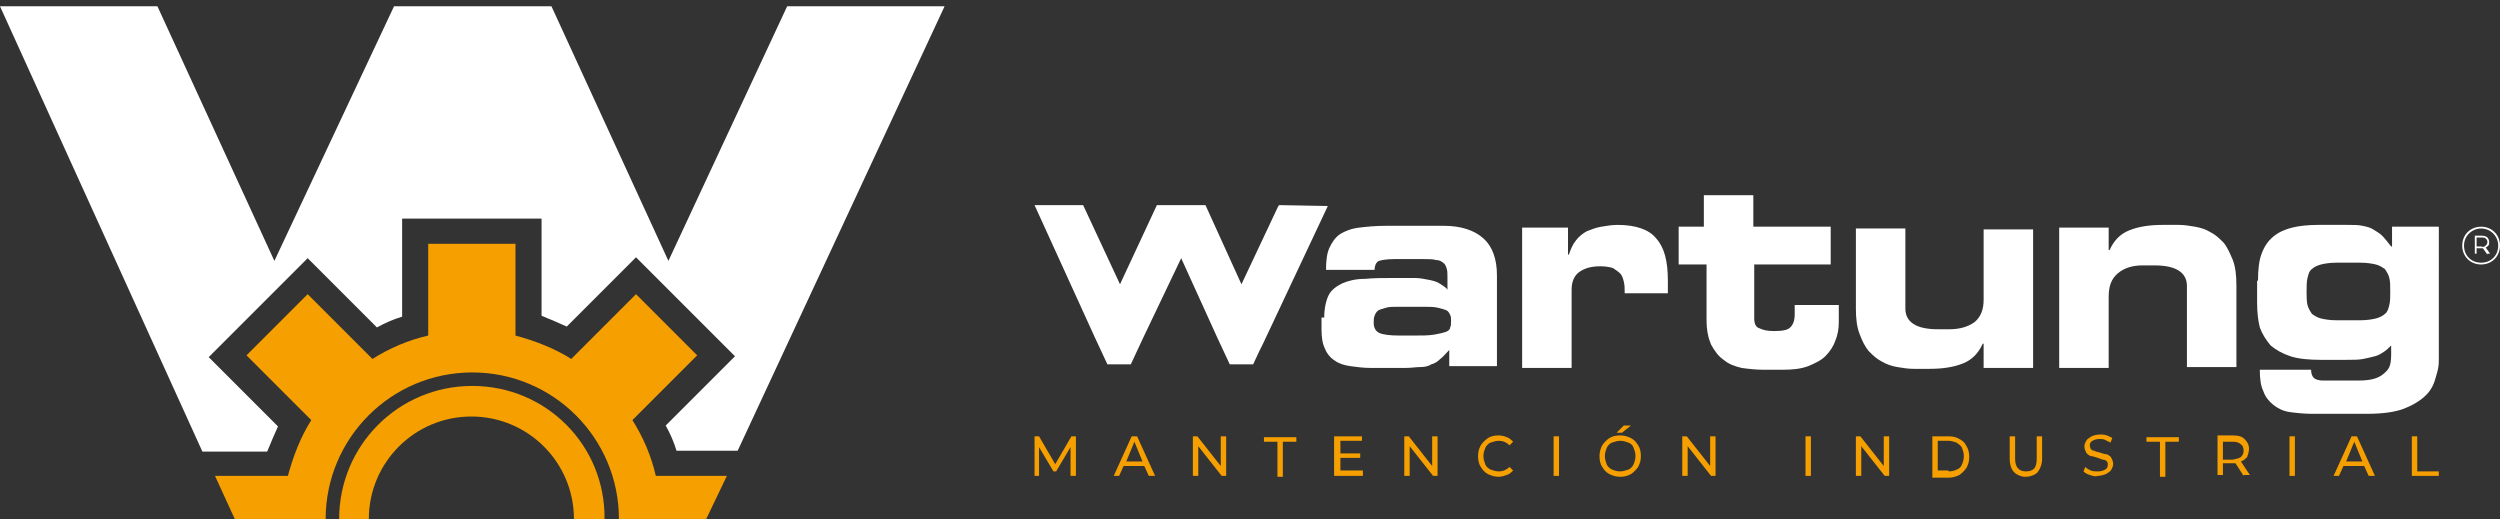 <?xml version="1.0" encoding="utf-8"?>
<!-- Generator: Adobe Illustrator 24.1.0, SVG Export Plug-In . SVG Version: 6.00 Build 0)  -->
<svg version="1.1" id="Capa_1" xmlns="http://www.w3.org/2000/svg" xmlns:xlink="http://www.w3.org/1999/xlink" x="0px" y="0px"
	 viewBox="0 0 277.9 57.7" style="enable-background:new 0 0 277.9 57.7;" xml:space="preserve">
<rect x="0" y="0" width="277.9" height="57.7" fill="#333333" stroke="none"/>
<style type="text/css">
	.st0{fill:#FFFFFF;}
	.st1{fill:#F59F00;}
</style>
<g>
	<g>
		<path class="st0" d="M105,0.7L105,0.7L82,50.1h-6.8c-0.3-1-0.7-1.9-1.2-2.8l5.6-5.6l2.1-2.1l-8.9-8.9l-2.1-2.1L63,36.3
			c-0.9-0.4-1.8-0.8-2.8-1.2V24.3H44.7v10.9c-1,0.3-1.9,0.7-2.8,1.2l-7.7-7.7l-2.1,2.1l-8.9,8.9l2.1,2.1l5.6,5.6
			c-0.4,0.9-0.8,1.8-1.2,2.8h-7.2L0,0.7h17.5l13,28.3L43.8,0.7h17.5l13,28.3L87.5,0.7H105z"/>
		<g>
			<path class="st1" d="M52.5,42.9c-8.2,0-14.8,6.6-14.8,14.8H41c0-6.3,5.1-11.4,11.4-11.4s11.4,5.1,11.4,11.4h3.4
				C67.3,49.5,60.7,42.9,52.5,42.9z"/>
			<path class="st1" d="M72.9,52.9c-0.5-2.2-1.4-4.3-2.6-6.2l7.2-7.2l-6.8-6.8l-7.2,7.2c-1.9-1.2-4-2-6.2-2.6V27.1h-9.7v10.2
				c-2.2,0.5-4.3,1.4-6.2,2.6l-7.2-7.2l-6.8,6.8l7.2,7.2c-1.2,1.9-2,4-2.6,6.2h-8.1l2.2,4.8h10.1c0-9,7.3-16.3,16.3-16.3
				s16.3,7.3,16.3,16.3h9.7l2.3-4.8H72.9z"/>
		</g>
	</g>
	<g>
		<g>
			<path class="st1" d="M119,52.9l0-3.2l-1.6,2.7h-0.3l-1.6-2.7v3.2H115v-4.4h0.5l1.8,3.1l1.8-3.1h0.5l0,4.4H119z"/>
			<path class="st1" d="M127.2,51.8h-2.3l-0.5,1.1h-0.6l2-4.4h0.6l2,4.4h-0.7L127.2,51.8z M127,51.3l-0.9-2.2l-0.9,2.2H127z"/>
			<path class="st1" d="M136.3,48.5v4.4h-0.5l-2.6-3.3v3.3h-0.6v-4.4h0.5l2.6,3.3v-3.3H136.3z"/>
			<path class="st1" d="M142,49.1h-1.5v-0.5h3.6v0.5h-1.5v3.9H142V49.1z"/>
			<path class="st1" d="M151.5,52.4v0.5h-3.2v-4.4h3.1v0.5H149v1.4h2.2v0.5H149v1.4H151.5z"/>
			<path class="st1" d="M159.8,48.5v4.4h-0.5l-2.6-3.3v3.3h-0.6v-4.4h0.5l2.6,3.3v-3.3H159.8z"/>
			<path class="st1" d="M165.4,52.7c-0.4-0.2-0.6-0.5-0.8-0.8c-0.2-0.3-0.3-0.7-0.3-1.2s0.1-0.8,0.3-1.2c0.2-0.3,0.5-0.6,0.8-0.8
				s0.7-0.3,1.2-0.3c0.3,0,0.7,0.1,0.9,0.2c0.3,0.1,0.5,0.3,0.7,0.5l-0.4,0.4c-0.3-0.3-0.7-0.5-1.2-0.5c-0.3,0-0.6,0.1-0.9,0.2
				c-0.3,0.1-0.5,0.4-0.6,0.6c-0.1,0.3-0.2,0.5-0.2,0.9s0.1,0.6,0.2,0.9c0.1,0.3,0.4,0.5,0.6,0.6c0.3,0.1,0.6,0.2,0.9,0.2
				c0.5,0,0.9-0.2,1.2-0.5l0.4,0.4c-0.2,0.2-0.4,0.4-0.7,0.5c-0.3,0.1-0.6,0.2-0.9,0.2C166.2,53,165.8,52.9,165.4,52.7z"/>
			<path class="st1" d="M172.7,48.5h0.6v4.4h-0.6V48.5z"/>
			<path class="st1" d="M178.9,52.7c-0.4-0.2-0.6-0.5-0.8-0.8s-0.3-0.7-0.3-1.2c0-0.4,0.1-0.8,0.3-1.2c0.2-0.3,0.5-0.6,0.8-0.8
				s0.7-0.3,1.2-0.3c0.4,0,0.8,0.1,1.2,0.3c0.4,0.2,0.6,0.5,0.8,0.8c0.2,0.3,0.3,0.7,0.3,1.2s-0.1,0.8-0.3,1.2
				c-0.2,0.3-0.5,0.6-0.8,0.8c-0.4,0.2-0.7,0.3-1.2,0.3C179.7,53,179.3,52.9,178.9,52.7z M181,52.2c0.3-0.1,0.5-0.4,0.6-0.6
				c0.1-0.3,0.2-0.5,0.2-0.9s-0.1-0.6-0.2-0.9c-0.1-0.3-0.3-0.5-0.6-0.6c-0.3-0.1-0.5-0.2-0.9-0.2c-0.3,0-0.6,0.1-0.9,0.2
				c-0.3,0.1-0.5,0.4-0.6,0.6c-0.1,0.3-0.2,0.5-0.2,0.9s0.1,0.6,0.2,0.9c0.1,0.3,0.4,0.5,0.6,0.6c0.3,0.1,0.5,0.2,0.9,0.2
				C180.4,52.4,180.7,52.3,181,52.2z M180.5,47.3h0.8l-1,0.8h-0.6L180.5,47.3z"/>
			<path class="st1" d="M190.7,48.5v4.4h-0.5l-2.6-3.3v3.3h-0.6v-4.4h0.5l2.6,3.3v-3.3H190.7z"/>
			<path class="st1" d="M200.7,48.5h0.6v4.4h-0.6V48.5z"/>
			<path class="st1" d="M210,48.5v4.4h-0.5l-2.6-3.3v3.3h-0.6v-4.4h0.5l2.6,3.3v-3.3H210z"/>
			<path class="st1" d="M214.8,48.5h1.8c0.5,0,0.9,0.1,1.2,0.3c0.4,0.2,0.6,0.4,0.8,0.8c0.2,0.3,0.3,0.7,0.3,1.2s-0.1,0.8-0.3,1.2
				c-0.2,0.3-0.5,0.6-0.8,0.8c-0.4,0.2-0.8,0.3-1.2,0.3h-1.8V48.5z M216.6,52.4c0.4,0,0.7-0.1,0.9-0.2c0.3-0.1,0.5-0.3,0.6-0.6
				c0.1-0.2,0.2-0.5,0.2-0.9s-0.1-0.6-0.2-0.9c-0.1-0.3-0.4-0.4-0.6-0.6c-0.3-0.1-0.6-0.2-0.9-0.2h-1.2v3.3H216.6z"/>
			<path class="st1" d="M223.9,52.5c-0.3-0.3-0.5-0.8-0.5-1.5v-2.5h0.6V51c0,0.9,0.4,1.4,1.2,1.4c0.4,0,0.7-0.1,0.9-0.3
				s0.3-0.6,0.3-1.1v-2.5h0.6V51c0,0.6-0.2,1.1-0.5,1.5c-0.3,0.3-0.8,0.5-1.4,0.5C224.7,53,224.2,52.8,223.9,52.5z"/>
			<path class="st1" d="M232.3,52.8c-0.3-0.1-0.5-0.2-0.7-0.4l0.2-0.5c0.2,0.2,0.4,0.3,0.6,0.4c0.3,0.1,0.5,0.1,0.8,0.1
				c0.4,0,0.6-0.1,0.8-0.2c0.2-0.1,0.3-0.3,0.3-0.5c0-0.2,0-0.3-0.1-0.4s-0.2-0.2-0.4-0.2c-0.1,0-0.3-0.1-0.6-0.2
				c-0.3-0.1-0.6-0.2-0.8-0.2c-0.2-0.1-0.4-0.2-0.5-0.4c-0.1-0.2-0.2-0.4-0.2-0.7c0-0.2,0.1-0.4,0.2-0.6c0.1-0.2,0.3-0.3,0.6-0.5
				c0.2-0.1,0.6-0.2,0.9-0.2c0.3,0,0.5,0,0.8,0.1c0.2,0.1,0.5,0.2,0.6,0.3l-0.2,0.5c-0.2-0.1-0.4-0.2-0.6-0.3
				c-0.2-0.1-0.4-0.1-0.6-0.1c-0.4,0-0.6,0.1-0.8,0.2c-0.2,0.1-0.3,0.3-0.3,0.5c0,0.2,0.1,0.3,0.1,0.4c0.1,0.1,0.2,0.2,0.4,0.2
				c0.1,0.1,0.3,0.1,0.6,0.2c0.3,0.1,0.6,0.2,0.8,0.2c0.2,0.1,0.4,0.2,0.5,0.4c0.1,0.2,0.2,0.4,0.2,0.7c0,0.2-0.1,0.4-0.2,0.6
				s-0.3,0.3-0.6,0.5c-0.3,0.1-0.6,0.2-0.9,0.2C232.9,53,232.6,52.9,232.3,52.8z"/>
			<path class="st1" d="M240.1,49.1h-1.5v-0.5h3.6v0.5h-1.5v3.9h-0.6V49.1z"/>
			<path class="st1" d="M249.4,52.9l-0.9-1.4c-0.1,0-0.2,0-0.3,0h-1.1v1.3h-0.6v-4.4h1.7c0.6,0,1,0.1,1.3,0.4
				c0.3,0.3,0.5,0.6,0.5,1.1c0,0.3-0.1,0.6-0.2,0.9c-0.2,0.2-0.4,0.4-0.7,0.5l1,1.5H249.4z M249.1,50.8c0.2-0.2,0.3-0.4,0.3-0.7
				c0-0.3-0.1-0.6-0.3-0.7c-0.2-0.2-0.5-0.3-0.9-0.3h-1.1v2h1.1C248.5,51,248.8,51,249.1,50.8z"/>
			<path class="st1" d="M254.5,48.5h0.6v4.4h-0.6V48.5z"/>
			<path class="st1" d="M262.8,51.8h-2.3l-0.5,1.1h-0.6l2-4.4h0.6l2,4.4h-0.7L262.8,51.8z M262.6,51.3l-0.9-2.2l-0.9,2.2H262.6z"/>
			<path class="st1" d="M268.1,48.5h0.6v3.9h2.4v0.5h-3V48.5z"/>
		</g>
	</g>
	<g>
		<path class="st0" d="M147.2,35.3c0-1,0.2-1.9,0.5-2.5c0.3-0.6,0.9-1,1.5-1.3c0.7-0.3,1.5-0.5,2.5-0.5c1-0.1,2.2-0.1,3.5-0.1
			c0.8,0,1.4,0,2,0c0.6,0,1.1,0.1,1.6,0.2c0.5,0.1,0.9,0.2,1.2,0.4c0.3,0.2,0.7,0.4,0.9,0.7v-1.4c0-0.4,0-0.7-0.1-1
			c-0.1-0.3-0.2-0.5-0.4-0.6c-0.2-0.2-0.5-0.3-0.8-0.3c-0.3-0.1-0.8-0.1-1.3-0.1h-3.3c-0.8,0-1.4,0.1-1.7,0.2
			c-0.3,0.1-0.5,0.5-0.5,1h-5.4c0-1,0.1-1.9,0.4-2.5c0.3-0.6,0.6-1.1,1.2-1.5c0.5-0.3,1.2-0.6,2.1-0.7c0.8-0.1,1.8-0.2,3-0.2h6.4
			c1.9,0,3.4,0.5,4.4,1.4c1,0.9,1.5,2.3,1.5,4.1v10.1h-5.3v-1.8c-0.4,0.4-0.7,0.8-1,1c-0.3,0.3-0.6,0.5-1,0.6
			c-0.3,0.2-0.7,0.3-1.2,0.3c-0.5,0-1,0.1-1.7,0.1h-3.8c-0.8,0-1.6-0.1-2.3-0.2c-0.7-0.1-1.3-0.3-1.7-0.6c-0.5-0.3-0.9-0.8-1.1-1.3
			c-0.3-0.6-0.4-1.3-0.4-2.2V35.3z M157.1,37.3c0.9,0,1.7,0,2.3-0.1c0.6-0.1,1-0.2,1.3-0.3c0.3-0.1,0.5-0.3,0.5-0.5
			c0.1-0.2,0.1-0.4,0.1-0.7c0-0.3,0-0.5-0.1-0.7c-0.1-0.2-0.2-0.4-0.4-0.5c-0.2-0.1-0.6-0.2-1-0.3c-0.4-0.1-1-0.1-1.8-0.1h-2.5
			c-0.6,0-1.1,0-1.4,0.1c-0.4,0.1-0.7,0.2-0.9,0.3c-0.2,0.2-0.3,0.3-0.4,0.6c-0.1,0.2-0.1,0.5-0.1,0.8c0,0.5,0.2,0.9,0.6,1.1
			c0.4,0.2,1.2,0.3,2.3,0.3H157.1z"/>
		<path class="st0" d="M169.1,25.3h5.2v3h0.1c0.2-0.6,0.4-1.1,0.8-1.6c0.3-0.4,0.8-0.8,1.2-1c0.5-0.2,1-0.4,1.6-0.5
			c0.6-0.1,1.2-0.2,1.8-0.2c2,0,3.5,0.5,4.3,1.5c0.9,1,1.3,2.5,1.3,4.7c0,0.2,0,0.4,0,0.6c0,0.2,0,0.5,0,0.8h-4.8
			c0-0.5,0-0.9-0.1-1.3c-0.1-0.4-0.2-0.7-0.4-0.9c-0.2-0.2-0.5-0.4-0.8-0.6c-0.3-0.1-0.8-0.2-1.4-0.2c-1,0-1.7,0.2-2.3,0.6
			c-0.6,0.4-0.9,1.1-0.9,2v8.7h-5.5V25.3z"/>
		<path class="st0" d="M189.4,29.4h-2.8v-4.2h2.8l0-3.5h5.5l0,3.5h8.6v4.2H195v6c0,0.6,0.2,1,0.6,1.1c0.4,0.2,0.9,0.3,1.6,0.3
			c0.9,0,1.5-0.1,1.8-0.4c0.3-0.3,0.5-0.7,0.5-1.5v-1h4.9v1.9c0,0.7-0.1,1.4-0.4,2.1c-0.2,0.6-0.6,1.2-1.1,1.7
			c-0.5,0.5-1.2,0.8-1.9,1.1c-0.8,0.3-1.7,0.4-2.8,0.4h-2.2c-0.8,0-1.7-0.1-2.4-0.2c-0.8-0.2-1.4-0.4-2-0.9c-0.6-0.4-1-1-1.4-1.7
			c-0.3-0.7-0.5-1.6-0.5-2.7V29.4z"/>
		<path class="st0" d="M226,40.9h-5.5v-2.7h-0.1c-0.5,1.1-1.2,1.8-2.2,2.2c-1,0.4-2.2,0.6-3.7,0.6c-0.6,0-1.2,0-1.8,0
			c-0.6,0-1.2-0.1-1.8-0.2c-0.6-0.1-1.2-0.3-1.7-0.6c-0.6-0.3-1-0.7-1.5-1.2c-0.4-0.5-0.7-1.1-1-1.9c-0.3-0.8-0.4-1.7-0.4-2.8v-8.9
			h5.5v8.9c0,1.5,1.2,2.3,3.6,2.3h1.3c1.2,0,2.1-0.3,2.8-0.8c0.7-0.6,1-1.4,1-2.5v-7.8h5.5V40.9z"/>
		<path class="st0" d="M228.9,25.3h5.5v2.5h0.1c0.5-1.1,1.2-1.8,2.2-2.2c1-0.4,2.2-0.6,3.7-0.6c0.6,0,1.2,0,1.8,0
			c0.6,0,1.2,0.1,1.8,0.2c0.6,0.1,1.2,0.3,1.7,0.6c0.6,0.3,1,0.7,1.5,1.2c0.4,0.5,0.7,1.2,1,1.9c0.3,0.8,0.4,1.7,0.4,2.9v9h-5.5v-9
			c0-1.5-1.2-2.3-3.6-2.3h-1.3c-1.2,0-2.1,0.3-2.8,0.9c-0.7,0.6-1,1.4-1,2.6v7.9h-5.5V25.3z"/>
		<path class="st0" d="M251,31.2c0-1.2,0.1-2.2,0.4-3c0.3-0.8,0.7-1.4,1.3-1.9c0.6-0.5,1.3-0.8,2.1-1c0.8-0.2,1.8-0.3,2.9-0.3h3.2
			c0.7,0,1.3,0,1.7,0.1c0.5,0.1,0.9,0.2,1.2,0.4c0.3,0.2,0.7,0.4,1,0.7c0.3,0.3,0.6,0.7,1,1.2h0.1v-2.2h5.2V40
			c0,0.8-0.1,1.1-0.3,1.8c-0.2,0.8-0.5,1.5-1.1,2.1c-0.6,0.6-1.4,1.1-2.4,1.5c-1,0.4-2.4,0.6-4.2,0.6H257c-0.9,0-1.8-0.1-2.5-0.2
			c-0.7-0.1-1.3-0.4-1.8-0.8c-0.5-0.4-0.9-0.9-1.1-1.5c-0.3-0.6-0.4-1.4-0.4-2.4h5.7c0,0.4,0.1,0.7,0.3,0.9c0.2,0.2,0.6,0.3,1,0.3h4
			c1.2,0,2.1-0.2,2.7-0.7c0.6-0.5,0.9-0.8,0.9-2.2v-1c-0.3,0.3-0.5,0.5-0.8,0.7c-0.3,0.2-0.6,0.4-1,0.5c-0.4,0.1-0.8,0.2-1.3,0.3
			c-0.5,0.1-1.1,0.1-1.9,0.1H258c-1.3,0-2.5-0.1-3.4-0.4c-0.9-0.3-1.6-0.7-2.2-1.2c-0.5-0.6-0.9-1.2-1.2-2c-0.2-0.8-0.3-1.7-0.3-2.8
			V31.2z M262.4,35.6c0.7,0,1.3-0.1,1.7-0.2c0.4-0.1,0.8-0.3,1-0.5c0.3-0.2,0.4-0.6,0.5-1c0.1-0.4,0.1-0.9,0.1-1.5
			c0-0.6,0-1.1-0.1-1.5c-0.1-0.4-0.3-0.7-0.5-1c-0.3-0.2-0.6-0.4-1-0.5c-0.4-0.1-1-0.2-1.7-0.2h-2.7c-0.7,0-1.3,0.1-1.7,0.2
			c-0.4,0.1-0.8,0.3-1,0.5c-0.3,0.2-0.4,0.6-0.5,1c-0.1,0.4-0.1,0.9-0.1,1.5c0,0.6,0,1.1,0.1,1.5c0.1,0.4,0.3,0.7,0.5,1
			c0.3,0.2,0.6,0.4,1,0.5c0.4,0.1,1,0.2,1.7,0.2H262.4z"/>
		<g>
			<path class="st0" d="M275.8,25.4c1,0,1.9,0.8,1.9,1.9s-0.8,1.9-1.9,1.9s-1.9-0.8-1.9-1.9S274.8,25.4,275.8,25.4 M275.8,25.2
				c-1.2,0-2.1,0.9-2.1,2.1s0.9,2.1,2.1,2.1s2.1-0.9,2.1-2.1S277,25.2,275.8,25.2L275.8,25.2z"/>
			<g>
				<path class="st0" d="M276.5,28.3l-0.5-0.7c-0.1,0-0.1,0-0.2,0h-0.5v0.6h-0.2v-2h0.8c0.3,0,0.5,0.1,0.6,0.2
					c0.1,0.1,0.2,0.3,0.2,0.5c0,0.2,0,0.3-0.1,0.4c-0.1,0.1-0.2,0.2-0.3,0.2l0.5,0.7H276.5z M276.3,27.3c0.1-0.1,0.2-0.2,0.2-0.4
					c0-0.2-0.1-0.3-0.2-0.4c-0.1-0.1-0.3-0.1-0.5-0.1h-0.5v1h0.5C276.1,27.5,276.2,27.4,276.3,27.3z"/>
			</g>
		</g>
		<polygon class="st0" points="147.6,22.9 140.4,38.2 140,39 139.3,40.5 136.7,40.5 135.3,37.5 131.3,28.7 127.1,37.5 125.7,40.5 
			123.1,40.5 121.7,37.5 115,22.8 120.4,22.8 124.5,31.6 128.6,22.8 134,22.8 138,31.6 142.1,22.9 142.2,22.8 		"/>
	</g>
</g>
</svg>
